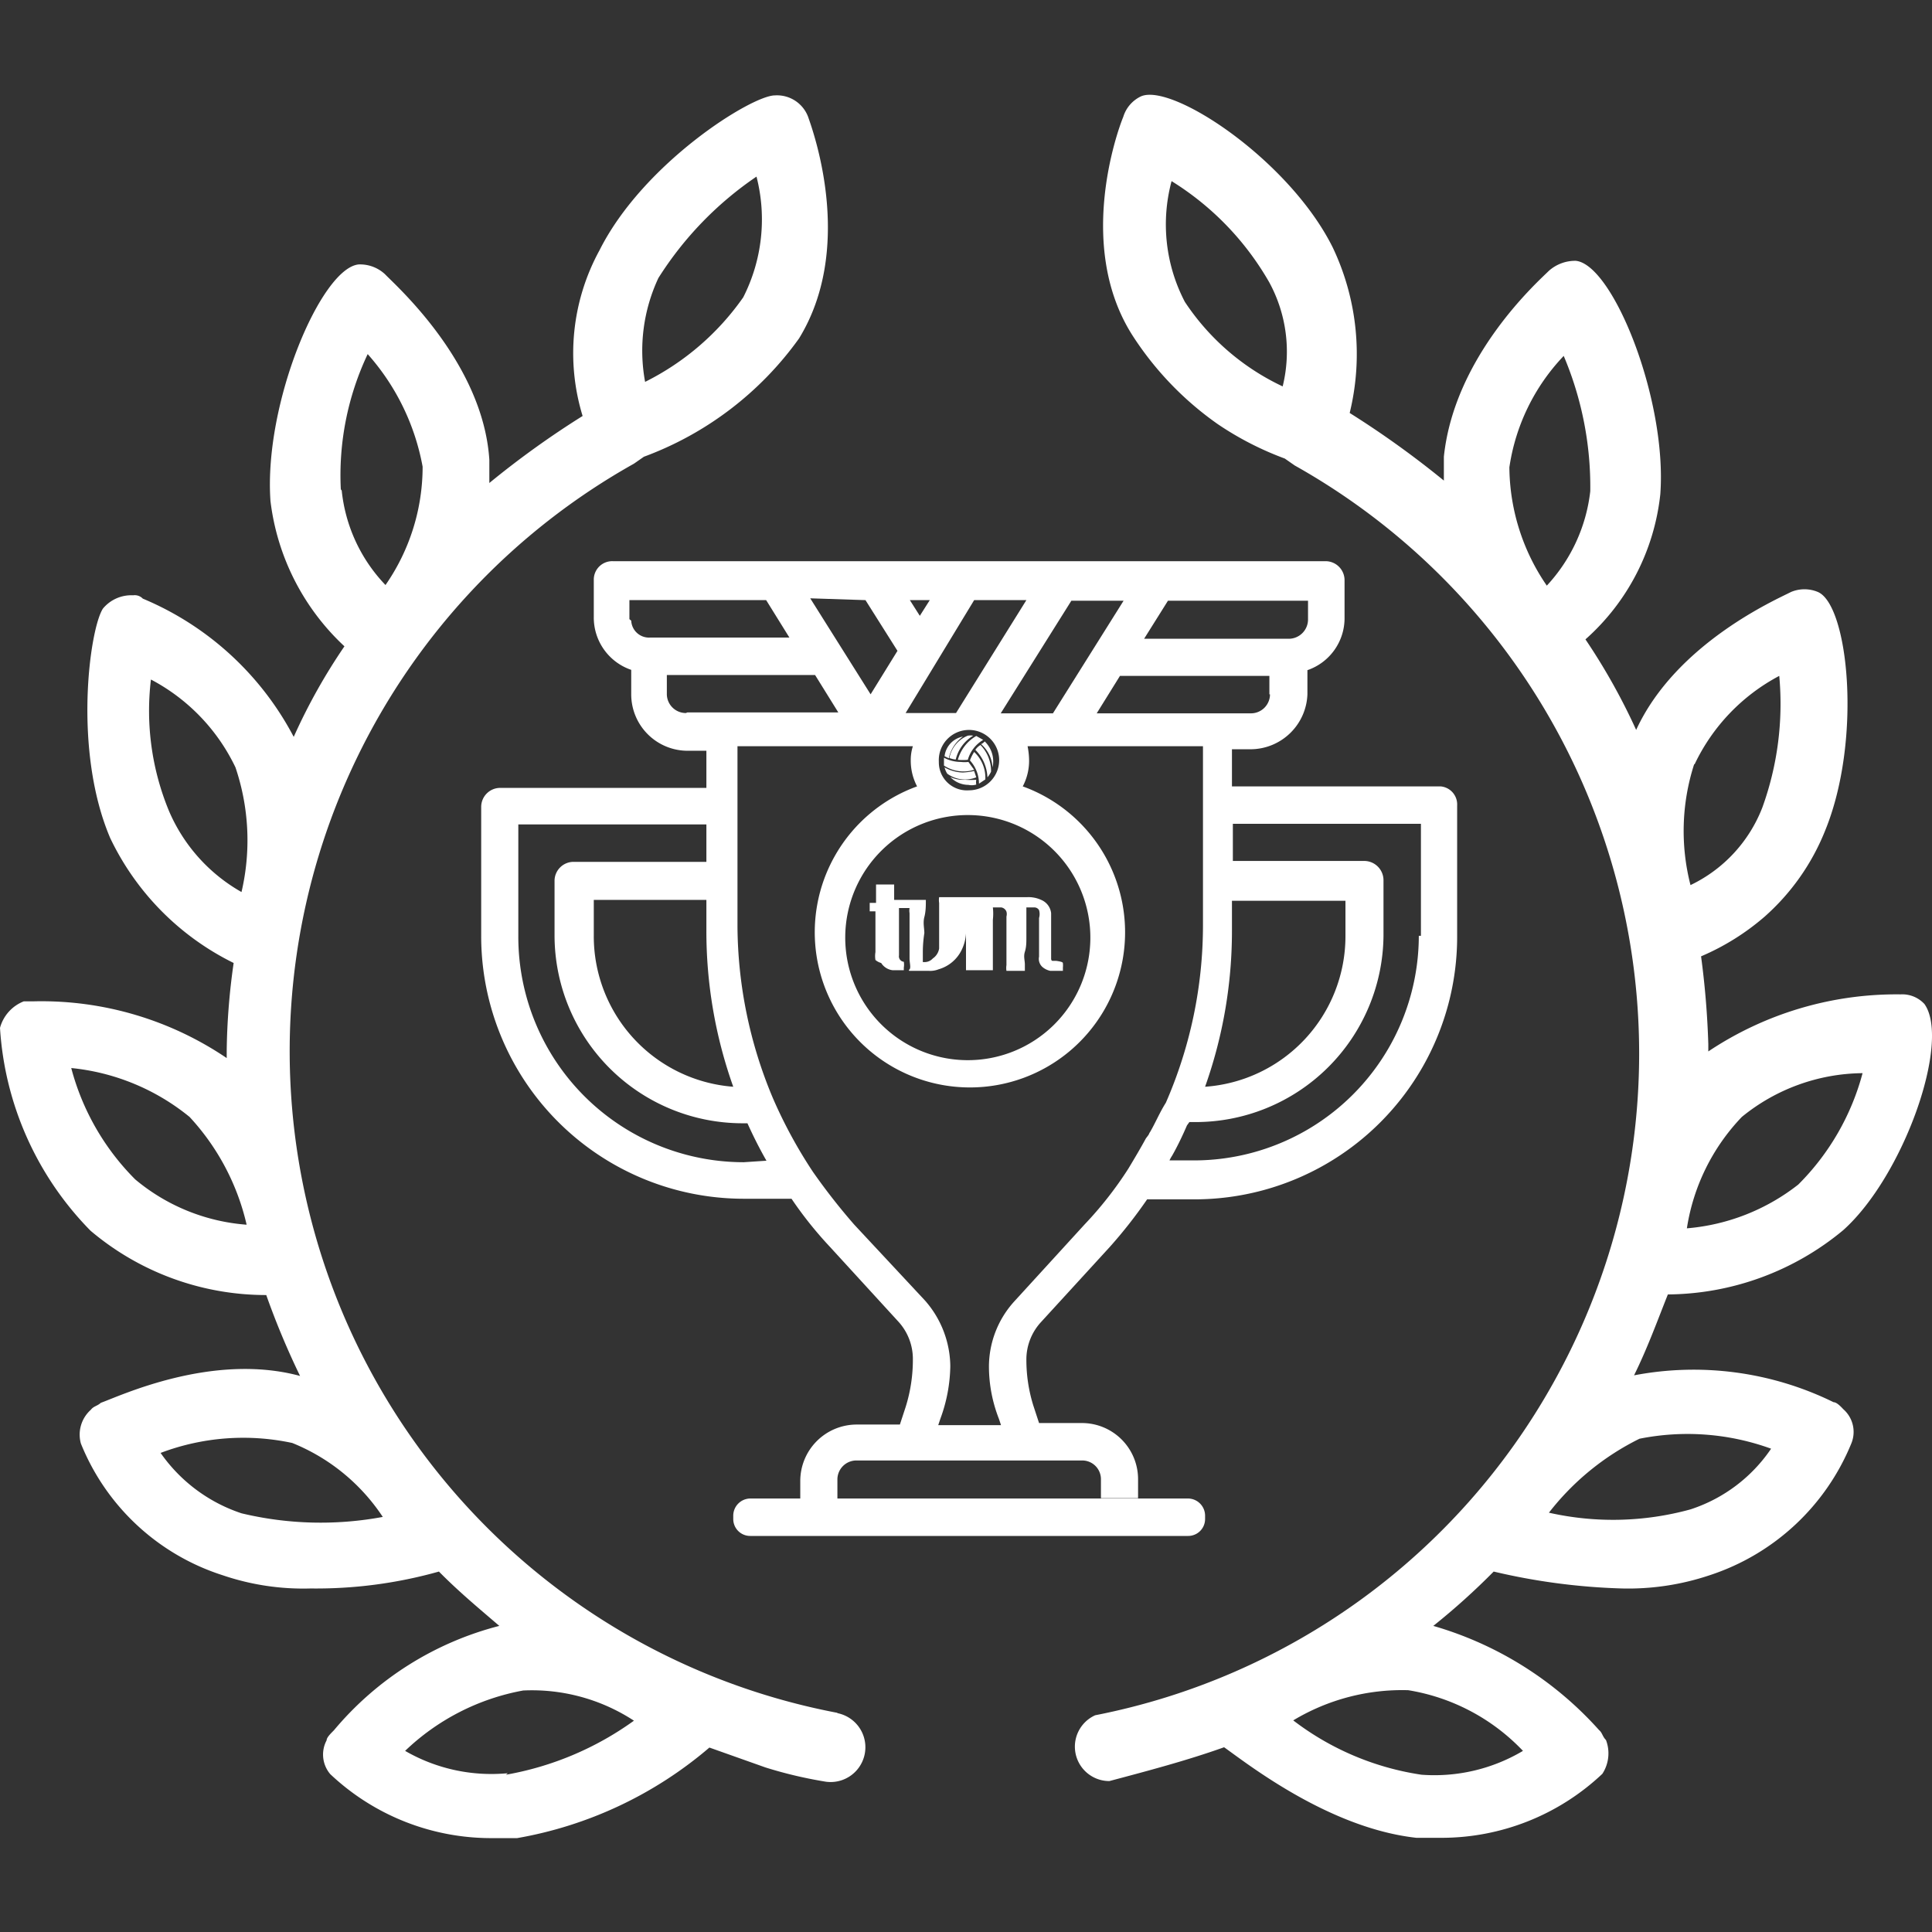 <svg viewBox="0 0 64 64" xmlns="http://www.w3.org/2000/svg"><rect x="0" y="0" width="64" height="64" fill="#333333" stroke="none"/><g fill="white"><path d="m61.06 46.68c-.11-.12-.23-.23-.32-.23a10.51 10.51 0 0 0 -6.61-.89c.44-.89.77-1.8 1.12-2.68a9.19 9.19 0 0 0 5.81-2.13c2-1.79 3.57-6.25 2.69-7.49a1 1 0 0 0 -.79-.32 11.22 11.22 0 0 0 -6.37 1.89v-.24a28.3 28.3 0 0 0 -.24-2.91 8 8 0 0 0 2.1-1.31 7.53 7.53 0 0 0 2-2.83c1.24-3 .79-7.49-.23-7.93a1.15 1.15 0 0 0 -.89 0c-.44.23-3.8 1.68-5.13 4.57a20.63 20.63 0 0 0 -1.68-3 7.49 7.49 0 0 0 2.48-4.81c.23-3.13-1.57-7.61-2.8-7.73a1.31 1.31 0 0 0 -.89.33c-.33.33-3.13 2.8-3.48 6.16v.79a31.13 31.13 0 0 0 -3.12-2.24 8.22 8.22 0 0 0 -.56-5.48c-1.45-2.92-5.37-5.49-6.37-5a1.11 1.11 0 0 0 -.57.67c-.23.56-1.56 4.37.33 7.28a10.59 10.59 0 0 0 2.8 2.9 10.35 10.35 0 0 0 2.22 1.14l.33.23a22.34 22.34 0 0 1 8.56 30.4 22.28 22.28 0 0 1 -15.17 11 1.14 1.14 0 0 0 .47 2.18c1.24-.33 2.57-.68 3.8-1.12.79.56 3.48 2.68 6.37 3h.79a7.76 7.76 0 0 0 5.37-2.12 1.24 1.24 0 0 0 .12-1.12c-.12-.12-.12-.24-.23-.33a11.73 11.73 0 0 0 -5.49-3.45 22.85 22.85 0 0 0 2-1.8 21 21 0 0 0 4.25.56 8.47 8.47 0 0 0 2.91-.44 7.63 7.63 0 0 0 4.69-4.37 1 1 0 0 0 -.27-1.13zm-3.36-9.68a6.41 6.41 0 0 1 4-1.45 8.18 8.18 0 0 1 -2.13 3.69 6.9 6.9 0 0 1 -3.69 1.45 6.84 6.84 0 0 1 1.82-3.69zm-1.56-11.69a6.43 6.43 0 0 1 2.8-2.92 10.09 10.09 0 0 1 -.56 4.36 4.75 4.75 0 0 1 -2.38 2.57 7.2 7.2 0 0 1 .12-4zm-13.65-12.51a7.92 7.92 0 0 1 -3.24-2.8 5.54 5.54 0 0 1 -.44-4 9.48 9.48 0 0 1 3.24 3.36 4.81 4.81 0 0 1 .44 3.44zm7.51 2.68a6.77 6.77 0 0 1 1.8-3.69 11.12 11.12 0 0 1 .88 4.48 5.5 5.5 0 0 1 -1.44 3.13 7 7 0 0 1 -1.24-3.92zm.45 42.52a5.74 5.74 0 0 1 -3.36.79 9.21 9.21 0 0 1 -4.25-1.8 7 7 0 0 1 3.81-1 6.73 6.73 0 0 1 3.8 2.01zm5.55-8a9.67 9.67 0 0 1 -4.69.11 8.64 8.64 0 0 1 3-2.45 8.1 8.1 0 0 1 4.36.33 5.15 5.15 0 0 1 -2.67 2.01zm-28.26 6.74a22.31 22.31 0 0 1 -6.74-41.38l.33-.23a11 11 0 0 0 5.14-3.92c1.79-2.92.56-6.6.32-7.28a1.1 1.1 0 0 0 -1.12-.77c-.77 0-4.36 2.24-5.81 5.13a7.1 7.1 0 0 0 -.56 5.49 29.74 29.74 0 0 0 -3.09 2.22v-.77c-.21-3.23-3.12-5.79-3.45-6.14a1.21 1.21 0 0 0 -.88-.33c-1.24.12-3.15 4.6-2.92 7.84a7.86 7.86 0 0 0 2.45 4.81 19.27 19.27 0 0 0 -1.68 3 10 10 0 0 0 -5-4.58.37.37 0 0 0 -.32-.11 1.22 1.22 0 0 0 -1 .44c-.44.67-1 4.69.24 7.6a8.87 8.87 0 0 0 4.09 4.14 22 22 0 0 0 -.23 2.92v.23a10.94 10.94 0 0 0 -6.37-1.88h-.35a1.31 1.31 0 0 0 -.79.88 10.5 10.5 0 0 0 3 6.72 9 9 0 0 0 5.82 2.13 26.13 26.13 0 0 0 1.12 2.68c-2.92-.79-6 .68-6.6.89-.12.11-.24.11-.33.23a1.1 1.1 0 0 0 -.33 1.12 7.54 7.54 0 0 0 4.69 4.36 8.29 8.29 0 0 0 2.92.44 15 15 0 0 0 4.25-.56c.67.68 1.35 1.24 2 1.8a10.57 10.57 0 0 0 -5.48 3.46c-.12.12-.24.24-.24.33a1 1 0 0 0 .12 1.12 7.76 7.76 0 0 0 5.37 2.12h.82a13.3 13.3 0 0 0 6.37-3l1.86.66a14.25 14.25 0 0 0 1.93.46 1.15 1.15 0 1 0 .45-2.26zm-5.93-47.53a11.44 11.44 0 0 1 3.25-3.36 5.69 5.69 0 0 1 -.44 4 8.7 8.7 0 0 1 -3.25 2.8 5.68 5.68 0 0 1 .44-3.44zm-10.52 7a9.38 9.38 0 0 1 .89-4.48 7.69 7.69 0 0 1 1.82 3.73 6.87 6.87 0 0 1 -1.23 3.92 5.3 5.3 0 0 1 -1.45-3.13zm-6.81 22.86a8.16 8.16 0 0 1 -2.12-3.69 7.35 7.35 0 0 1 3.92 1.62 7.83 7.83 0 0 1 1.89 3.57 6.5 6.5 0 0 1 -3.69-1.5zm3.52-9.52a5.63 5.63 0 0 1 -2.4-2.68 8.67 8.67 0 0 1 -.6-4.36 6.41 6.41 0 0 1 2.8 2.91 7.53 7.53 0 0 1 .2 4.13zm0 20.58a5.3 5.3 0 0 1 -2.68-2 7.73 7.73 0 0 1 4.36-.33 6.51 6.51 0 0 1 3 2.45 11.24 11.24 0 0 1 -4.68-.12zm8.82 8.61a5.71 5.71 0 0 1 -3.4-.74 7.63 7.63 0 0 1 3.91-2 6.17 6.17 0 0 1 3.67 1 10.29 10.29 0 0 1 -4.24 1.79z"/><path d="m47.67 26.05h-6.86v-1.23h.63a1.89 1.89 0 0 0 1.87-1.82v-.8a1.82 1.82 0 0 0 1.23-1.75v-1.23a.63.63 0 0 0 -.62-.63h-23.62a.61.61 0 0 0 -.63.62v1.23a1.83 1.83 0 0 0 1.24 1.75v.81a1.87 1.87 0 0 0 1.86 1.87h.63v1.23h-6.84a.63.63 0 0 0 -.62.63v4.27a8.7 8.7 0 0 0 8.7 8.71h1.58a12.84 12.84 0 0 0 1.26 1.58l2.27 2.48a1.83 1.83 0 0 1 .49 1.26 5.21 5.21 0 0 1 -.24 1.58l-.19.58h-1.44a1.87 1.87 0 0 0 -1.86 1.87v.63h1.23v-.69a.63.63 0 0 1 .63-.62h7.47a.62.62 0 0 1 .63.62v.63h1.23v-.63a1.86 1.86 0 0 0 -1.86-1.86h-1.42l-.19-.58a5.08 5.08 0 0 1 -.23-1.51 1.83 1.83 0 0 1 .49-1.26l2.27-2.48a15.76 15.76 0 0 0 1.24-1.58h1.59a8.7 8.7 0 0 0 8.68-8.73v-4.32a.6.6 0 0 0 -.55-.63zm-5.6-3.05a.63.63 0 0 1 -.62.63h-5.12l.77-1.24h4.95v.61zm2.5 6.84v1.16a5 5 0 0 1 -4.65 5 15.38 15.38 0 0 0 .89-5.16v-1zm-5.88-9.94h4.64v.63a.64.64 0 0 1 -.63.63h-4.8zm-1.47 0-2.34 3.73h-1.73l2.34-3.73zm-5.12 7.1a4.06 4.06 0 1 1 -4.1 4 4.06 4.06 0 0 1 4.1-4zm-1-1.77a1 1 0 1 1 1 .95.93.93 0 0 1 -1-.93zm-.3-5.35-.33.52-.33-.52zm1.47 0h1.73l-2.33 3.74h-1.67zm-3.6 0 1.06 1.68-.89 1.44-2-3.18zm-7.82.63v-.63h4.53l.77 1.24h-4.61a.59.59 0 0 1 -.63-.56s0 0 0 0zm1.87 3.11a.63.63 0 0 1 -.63-.63v-.63h4.91l.77 1.24h-5zm1.57 12.38a5 5 0 0 1 -4.62-5v-1.19h3.73v1a15.34 15.34 0 0 0 .89 5.19zm.35 2.5a7.47 7.47 0 0 1 -7.47-7.5v-3.69h6.23v1.24h-4.4a.63.63 0 0 0 -.63.62v1.83a6.23 6.23 0 0 0 6.23 6.21h.16c.19.42.4.84.63 1.24zm13.44-1c0 .07-.07.14-.12.21-.18.33-.37.65-.58 1a12.31 12.31 0 0 1 -1.45 1.85l-2.33 2.55a3.22 3.22 0 0 0 -.84 2.17 4.77 4.77 0 0 0 .33 1.72l.07.21h-2.08l.07-.21a5.22 5.22 0 0 0 .33-1.75 3.34 3.34 0 0 0 -.84-2.17l-2.34-2.51a20.65 20.65 0 0 1 -1.37-1.75 15.71 15.71 0 0 1 -1.33-2.45 14.85 14.85 0 0 1 -1.17-5.69v-5.96h5.81a1.49 1.49 0 0 0 -.07.47 1.82 1.82 0 0 0 .21.86 5.14 5.14 0 1 0 3.5 0 1.82 1.82 0 0 0 .21-.86 2.5 2.5 0 0 0 -.05-.47h5.81v5.93a14.69 14.69 0 0 1 -1.23 5.88c-.21.33-.35.68-.54 1zm8.92-6.5a7.45 7.45 0 0 1 -7.47 7.44h-.79a1.29 1.29 0 0 1 .09-.16c.17-.3.33-.63.49-1l.08-.11h.16a6.23 6.23 0 0 0 6.27-6.17v-1.85a.64.64 0 0 0 -.63-.63h-4.36v-1.23h6.23v3.71z"/><path d="m35.21 31.91a.68.68 0 0 1 0 .14v.11s0 0 0 0h-.42a.58.58 0 0 1 -.25-.12.36.36 0 0 1 -.12-.35c0-.09 0-.21 0-.3s0-.24 0-.38 0-.21 0-.3 0-.21 0-.3a.46.46 0 0 0 0-.26.18.18 0 0 0 -.17-.09h-.25s0 0 0 0v.54s0 .3 0 .46 0 .31-.05.47 0 .28 0 .42 0 .14 0 .21 0 0 0 0h-.61s0 0 0 0a.62.62 0 0 1 0-.19c0-.09 0-.16 0-.25s0-.24 0-.38 0-.21 0-.3 0-.26 0-.37 0-.21 0-.31a.3.3 0 0 0 0-.16.22.22 0 0 0 -.17-.14h-.28s0 0 0 0a1.84 1.84 0 0 1 0 .41v.36s0 .23 0 .35 0 .21 0 .3 0 .23 0 .35 0 .19 0 .31 0 0 0 0h-.89s0 0 0 0 0-.17 0-.24 0-.16 0-.26 0-.2 0-.32 0-.21 0-.3 0-.21 0-.31 0-.16 0-.23 0-.21 0-.33v-.07s0 0 0 0 0 .33 0 .49 0 .24 0 .35a1.44 1.44 0 0 1 -.14.54 1.22 1.22 0 0 1 -.77.65.74.74 0 0 1 -.33.05h-.63s-.05 0 0-.05 0-.23 0-.35 0-.21 0-.3 0-.21 0-.3 0-.21 0-.31 0-.21 0-.3 0-.21 0-.3a.5.5 0 0 1 0-.17s0 0 0 0h-.35s0 0 0 0 0 .24 0 .35 0 .21 0 .31 0 .23 0 .35 0 .19 0 .3 0 .17 0 .26a.18.18 0 0 0 .16.21s0 0 0 0a.58.58 0 0 1 0 .19v.09s0 0 0 0h-.37a.52.52 0 0 1 -.38-.24.48.48 0 0 1 -.19-.1.77.77 0 0 1 0-.26c0-.09 0-.16 0-.23s0-.21 0-.31 0-.18 0-.3 0-.23 0-.37v-.14s0 0 0 0h-.19s0 0 0 0 0-.19 0-.28h.21s0 0 0 0 0-.25 0-.37v-.24s0 0 0 0h.6s0 0 0 0 0 .19 0 .28 0 .16 0 .23 0 0 0 0h1 .05c0 .19 0 .38-.05.57s0 .37 0 .53a4.18 4.18 0 0 0 -.05.61v.35s0 0 .05 0a.36.36 0 0 0 .28-.12.49.49 0 0 0 .21-.33c0-.07 0-.14 0-.23s0-.21 0-.3 0-.19 0-.31 0-.23 0-.37 0-.21 0-.3a.58.58 0 0 1 0-.19s0 0 0 0h2.91a1 1 0 0 1 .47.09.54.54 0 0 1 .33.44v.25.26s0 .26 0 .37 0 .21 0 .31 0 .14 0 .21v.11s0 .07.05.07 0 0 0 0h.12c.22.03.22.06.22.08z"/><path d="m32.57 24.51a1.12 1.12 0 0 0 -.51.66 1.83 1.83 0 0 1 -.33 0 1.31 1.31 0 0 1 .61-.79z"/><path d="m32.06 24.37a.57.57 0 0 1 .18 0 1.26 1.26 0 0 0 -.58.79.8.8 0 0 1 -.21-.05 1 1 0 0 1 .61-.74z"/><path d="m31.9 24.4a1.18 1.18 0 0 0 -.47.72l-.14-.07a.75.75 0 0 1 .61-.65z"/><path d="m31.27 25.19v-.09a1.19 1.19 0 0 0 .56.14 1.07 1.07 0 0 0 .25 0l.19.26a1.17 1.17 0 0 1 -1-.14s0-.12 0-.17z"/><path d="m31.38 25.63a.67.67 0 0 1 -.09-.21 1.27 1.27 0 0 0 .61.17 2.35 2.35 0 0 0 .37-.05l.07.21a1 1 0 0 1 -.96-.12z"/><path d="m32.08 26a.83.83 0 0 1 -.6-.26 1 1 0 0 0 .49.09 2.33 2.33 0 0 0 .37 0 .44.44 0 0 0 0 .16.52.52 0 0 1 -.26.01z"/><path d="m32.64 25.82-.21.14a1.14 1.14 0 0 0 -.3-.77 1.47 1.47 0 0 1 .14-.28 1.16 1.16 0 0 1 .37.91z"/><path d="m32.83 25.56a.76.76 0 0 1 -.12.19 1.36 1.36 0 0 0 -.4-.91.52.52 0 0 1 .17-.16 1.24 1.24 0 0 1 .35.88z"/><path d="m32.5 24.65a.34.34 0 0 0 .12-.09.92.92 0 0 1 .26.86 1.12 1.12 0 0 0 -.38-.77z"/><path d="m39.36 50.88h-14.51a.56.56 0 0 1 -.56-.56v-.12a.57.57 0 0 1 .56-.56h14.51a.57.57 0 0 1 .56.56v.12a.56.56 0 0 1 -.56.56z"/></g></svg>